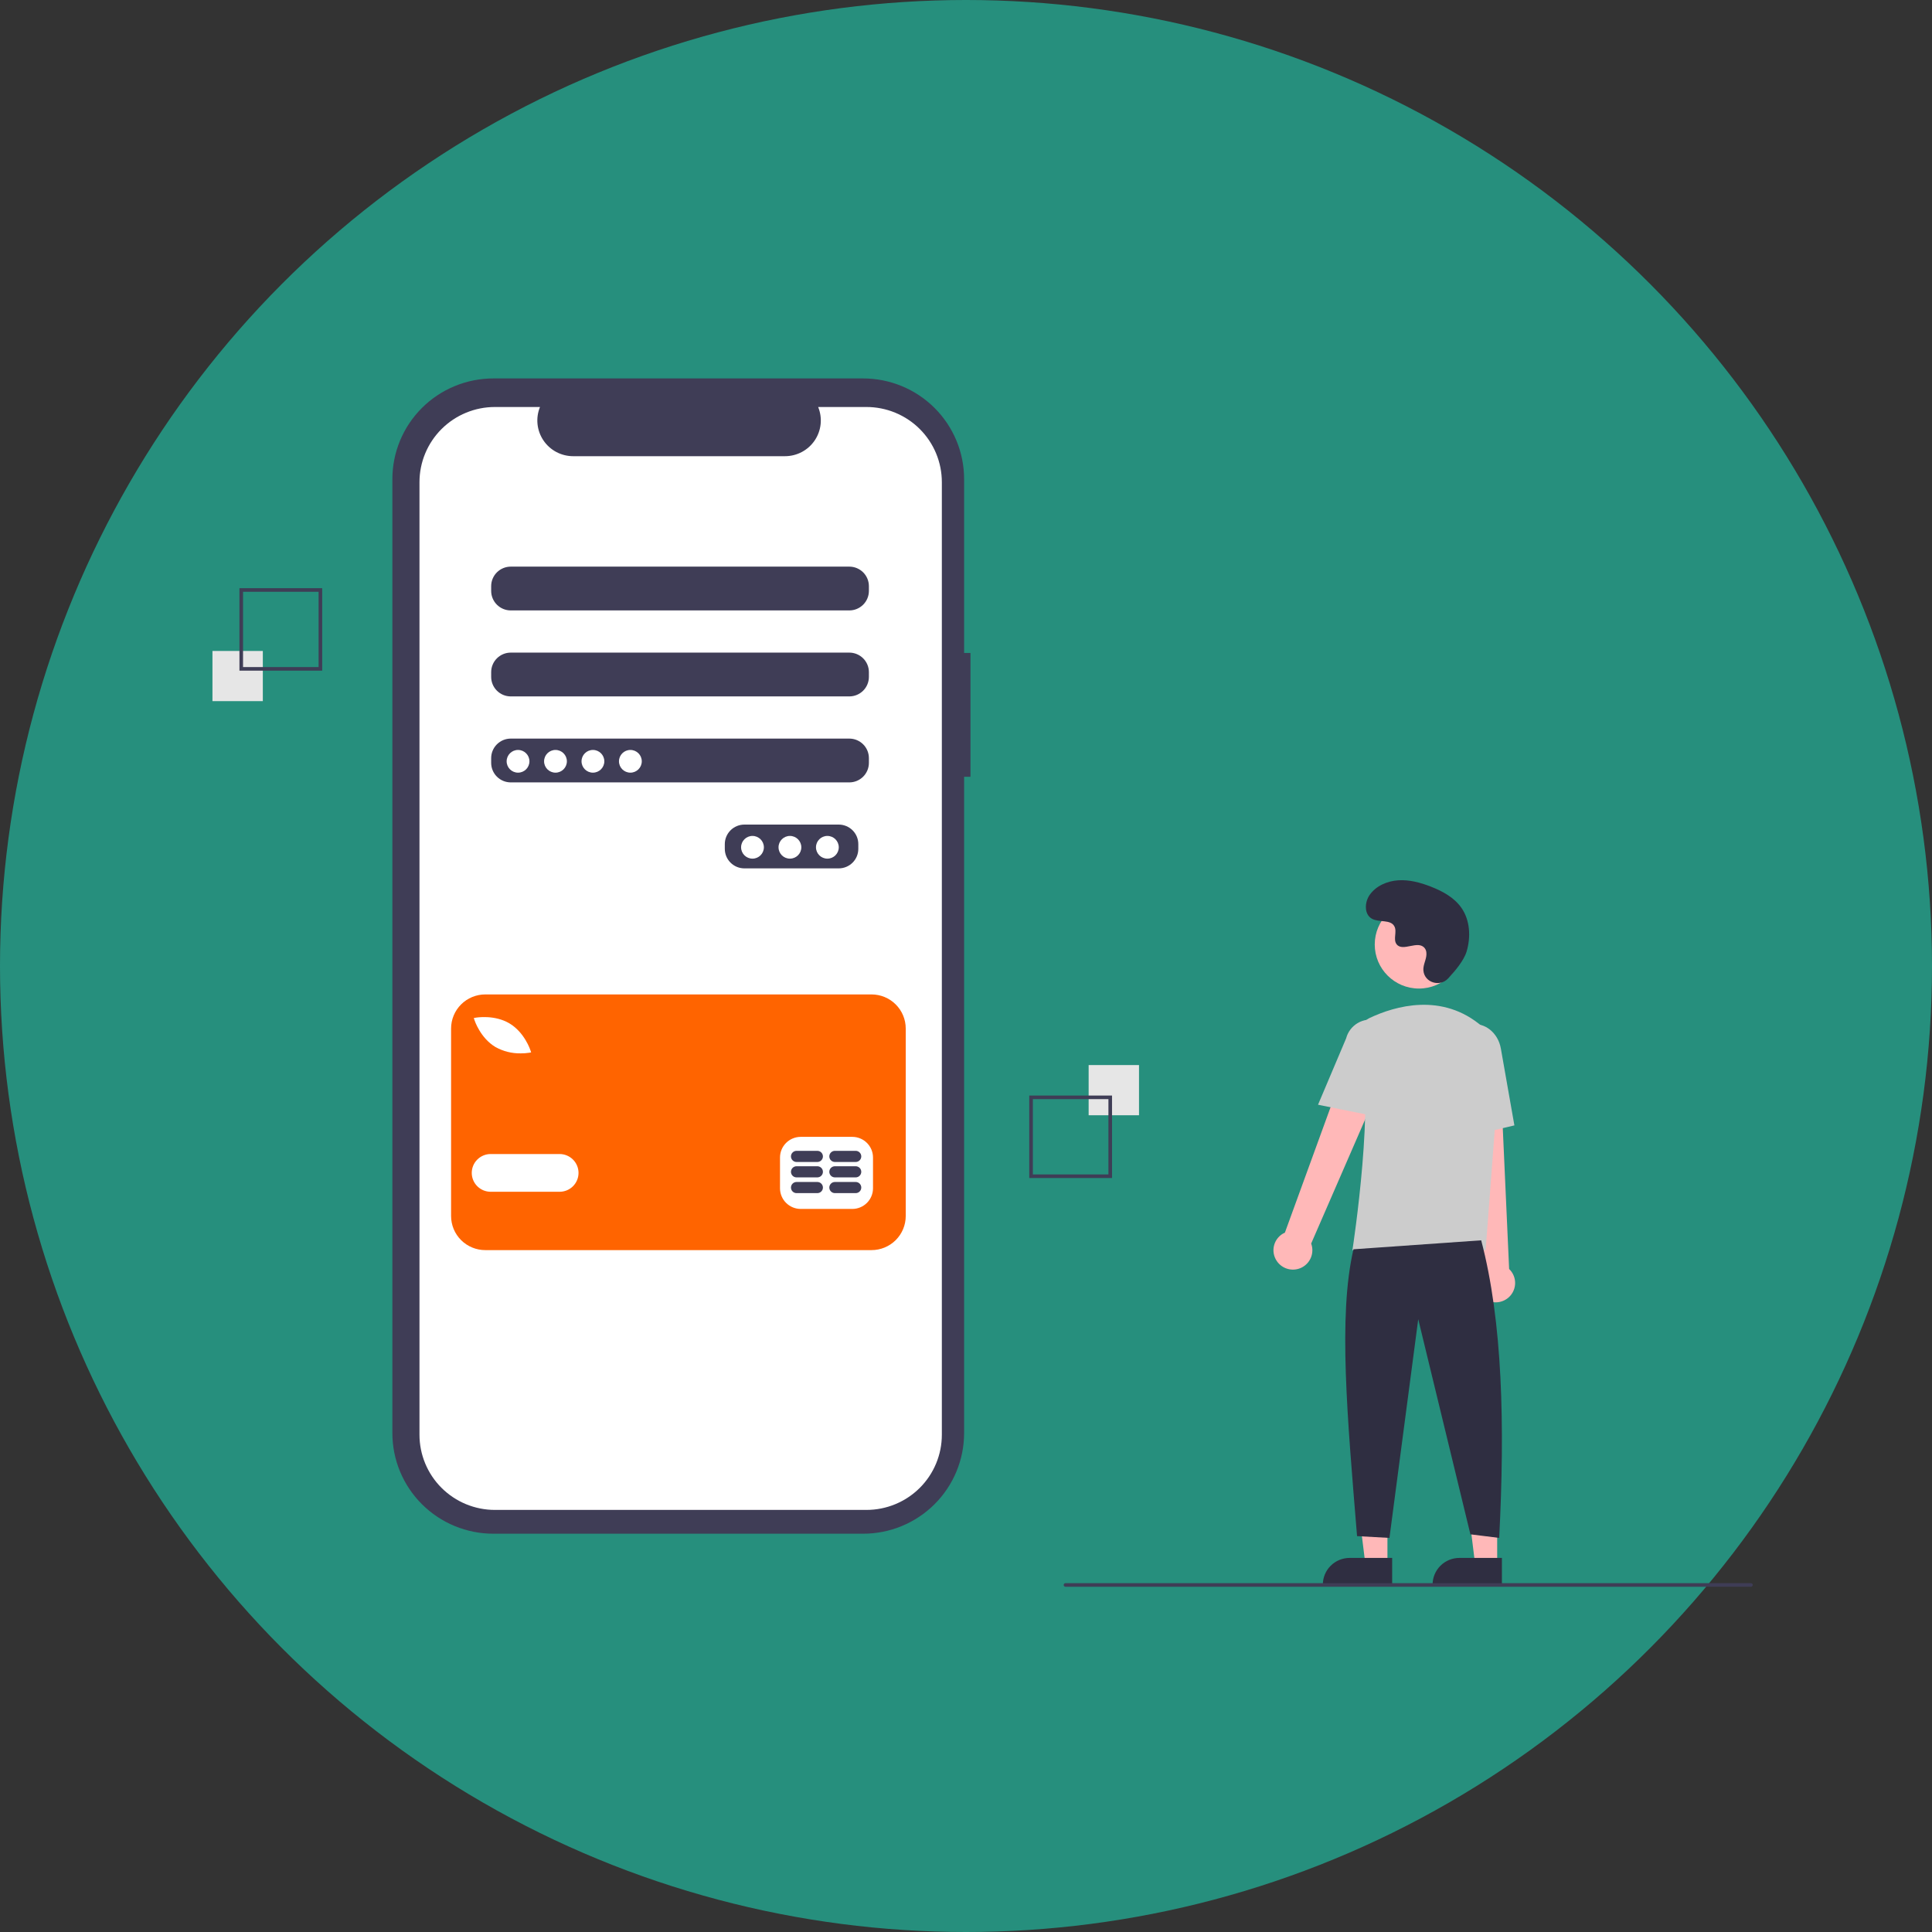 <svg width="291" height="291" viewBox="0 0 291 291" fill="none" xmlns="http://www.w3.org/2000/svg">
<rect x="0" y="0" width="291" height="291" fill="#333333" stroke="none"/>
<circle cx="145.5" cy="145.5" r="145.5" fill="#268F7D"/>
<g clip-path="url(#clip0_2_1266)">
<path d="M146.174 98.351H145.215V72.159C145.215 68.139 143.612 64.283 140.759 61.44C137.906 58.597 134.037 57 130.002 57H74.313C72.316 57 70.337 57.392 68.492 58.154C66.646 58.916 64.969 60.032 63.556 61.44C62.143 62.848 61.023 64.519 60.258 66.358C59.494 68.197 59.1 70.168 59.1 72.159V215.851C59.1 217.841 59.494 219.813 60.258 221.652C61.023 223.491 62.143 225.162 63.556 226.57C64.969 227.978 66.646 229.094 68.491 229.856C70.337 230.618 72.315 231.01 74.313 231.01H130.002C132 231.01 133.978 230.618 135.824 229.856C137.669 229.094 139.346 227.978 140.759 226.57C142.172 225.162 143.292 223.491 144.057 221.652C144.821 219.813 145.215 217.842 145.215 215.851V116.995H146.174V98.351Z" fill="#3F3D56"/>
<path d="M130.501 61.303H123.232C123.566 62.119 123.694 63.005 123.604 63.883C123.513 64.76 123.208 65.602 122.714 66.334C122.22 67.066 121.553 67.666 120.772 68.081C119.991 68.495 119.12 68.712 118.235 68.712H86.331C85.446 68.712 84.575 68.495 83.793 68.081C83.012 67.666 82.346 67.066 81.852 66.334C81.358 65.602 81.053 64.76 80.962 63.883C80.872 63.005 80.999 62.119 81.334 61.303H74.544C71.531 61.303 68.641 62.495 66.511 64.618C64.38 66.741 63.183 69.621 63.183 72.623V216.104C63.183 217.591 63.477 219.063 64.048 220.436C64.619 221.81 65.456 223.058 66.511 224.109C67.566 225.16 68.818 225.994 70.197 226.563C71.575 227.132 73.052 227.425 74.544 227.425H130.501C133.514 227.425 136.404 226.232 138.535 224.109C140.665 221.986 141.862 219.106 141.862 216.104V72.623C141.862 71.137 141.568 69.665 140.997 68.291C140.426 66.918 139.59 65.669 138.535 64.618C137.48 63.567 136.227 62.733 134.849 62.164C133.47 61.595 131.993 61.303 130.501 61.303ZM129.28 127.864C129.278 128.641 128.967 129.386 128.415 129.935C127.864 130.484 127.117 130.794 126.337 130.796H112.114C111.334 130.794 110.587 130.484 110.036 129.935C109.484 129.386 109.174 128.641 109.171 127.864V127.131C109.174 126.354 109.484 125.61 110.036 125.06C110.587 124.511 111.334 124.201 112.114 124.199H126.337C127.117 124.201 127.864 124.511 128.415 125.06C128.967 125.61 129.278 126.354 129.28 127.131V127.864ZM130.874 114.913C130.872 115.69 130.561 116.435 130.009 116.984C129.458 117.533 128.711 117.843 127.931 117.845H76.924C76.144 117.843 75.397 117.533 74.846 116.984C74.294 116.435 73.983 115.69 73.981 114.913V114.18C73.983 113.403 74.294 112.658 74.846 112.109C75.397 111.56 76.144 111.25 76.924 111.248H127.931C128.711 111.25 129.458 111.56 130.009 112.109C130.561 112.658 130.872 113.403 130.874 114.18V114.913ZM130.874 101.962C130.872 102.739 130.561 103.484 130.009 104.033C129.458 104.582 128.711 104.892 127.931 104.894H76.924C76.144 104.892 75.397 104.582 74.846 104.033C74.294 103.484 73.983 102.739 73.981 101.962V101.229C73.983 100.452 74.294 99.707 74.846 99.158C75.397 98.609 76.144 98.299 76.924 98.297H127.931C128.711 98.299 129.458 98.609 130.009 99.158C130.561 99.707 130.872 100.452 130.874 101.229V101.962ZM130.874 89.011C130.872 89.788 130.561 90.533 130.009 91.082C129.458 91.631 128.711 91.941 127.931 91.943H76.924C76.144 91.941 75.397 91.631 74.846 91.082C74.294 90.533 73.983 89.788 73.981 89.011V88.278C73.983 87.501 74.294 86.756 74.846 86.207C75.397 85.658 76.144 85.348 76.924 85.346H127.931C128.711 85.348 129.458 85.658 130.009 86.207C130.561 86.756 130.872 87.501 130.874 88.278V89.011Z" fill="white"/>
<path d="M78.027 116.379C78.975 116.379 79.744 115.613 79.744 114.669C79.744 113.724 78.975 112.958 78.027 112.958C77.079 112.958 76.311 113.724 76.311 114.669C76.311 115.613 77.079 116.379 78.027 116.379Z" fill="white"/>
<path d="M83.668 116.379C84.616 116.379 85.384 115.613 85.384 114.669C85.384 113.724 84.616 112.958 83.668 112.958C82.719 112.958 81.951 113.724 81.951 114.669C81.951 115.613 82.719 116.379 83.668 116.379Z" fill="white"/>
<path d="M89.308 116.379C90.256 116.379 91.024 115.613 91.024 114.669C91.024 113.724 90.256 112.958 89.308 112.958C88.36 112.958 87.591 113.724 87.591 114.669C87.591 115.613 88.36 116.379 89.308 116.379Z" fill="white"/>
<path d="M94.948 116.379C95.896 116.379 96.665 115.613 96.665 114.669C96.665 113.724 95.896 112.958 94.948 112.958C94 112.958 93.231 113.724 93.231 114.669C93.231 115.613 94 116.379 94.948 116.379Z" fill="white"/>
<path d="M113.34 129.33C114.288 129.33 115.057 128.564 115.057 127.62C115.057 126.675 114.288 125.909 113.34 125.909C112.392 125.909 111.624 126.675 111.624 127.62C111.624 128.564 112.392 129.33 113.34 129.33Z" fill="white"/>
<path d="M118.98 129.33C119.928 129.33 120.697 128.564 120.697 127.62C120.697 126.675 119.928 125.909 118.98 125.909C118.032 125.909 117.264 126.675 117.264 127.62C117.264 128.564 118.032 129.33 118.98 129.33Z" fill="white"/>
<path d="M124.621 129.33C125.569 129.33 126.337 128.564 126.337 127.62C126.337 126.675 125.569 125.909 124.621 125.909C123.673 125.909 122.904 126.675 122.904 127.62C122.904 128.564 123.673 129.33 124.621 129.33Z" fill="white"/>
<path d="M131.268 149.782H73.096C71.729 149.782 70.419 150.323 69.452 151.286C68.486 152.249 67.943 153.555 67.943 154.917V183.16C67.943 184.521 68.486 185.828 69.452 186.791C70.419 187.753 71.729 188.294 73.096 188.294H131.268C132.635 188.294 133.946 187.753 134.912 186.791C135.879 185.828 136.422 184.522 136.422 183.16V154.917C136.422 153.555 135.879 152.249 134.912 151.286C133.946 150.323 132.635 149.782 131.268 149.782ZM71.657 153.285C71.772 153.264 74.496 152.803 76.751 154.155C79.007 155.507 79.873 158.122 79.909 158.232L80 158.514L79.707 158.566C79.29 158.631 78.868 158.662 78.445 158.659C77.104 158.684 75.781 158.352 74.613 157.696C72.357 156.344 71.491 153.729 71.455 153.619L71.364 153.337L71.657 153.285ZM84.284 179.506H73.909C73.152 179.506 72.427 179.207 71.891 178.674C71.356 178.141 71.056 177.417 71.056 176.663C71.056 175.909 71.356 175.186 71.891 174.653C72.427 174.12 73.152 173.82 73.909 173.82H84.284C85.041 173.82 85.767 174.12 86.302 174.653C86.837 175.186 87.138 175.909 87.138 176.663C87.138 177.417 86.837 178.141 86.302 178.674C85.767 179.207 85.041 179.506 84.284 179.506ZM131.493 178.99C131.491 179.811 131.162 180.599 130.579 181.18C129.996 181.761 129.205 182.089 128.38 182.091H120.599C119.774 182.089 118.984 181.761 118.401 181.18C117.817 180.599 117.489 179.811 117.486 178.99V174.337C117.489 173.515 117.817 172.728 118.401 172.147C118.984 171.565 119.774 171.238 120.599 171.235H128.38C129.205 171.238 129.996 171.565 130.579 172.147C131.162 172.728 131.491 173.515 131.493 174.337L131.493 178.99Z" fill="#FF6400"/>
<path d="M123.108 178.031H119.979C119.756 178.031 119.541 178.119 119.383 178.277C119.225 178.434 119.137 178.648 119.137 178.87C119.137 179.093 119.225 179.306 119.383 179.464C119.541 179.621 119.756 179.71 119.979 179.71H123.108C123.331 179.71 123.545 179.621 123.703 179.464C123.861 179.306 123.95 179.093 123.95 178.87C123.95 178.648 123.861 178.434 123.703 178.277C123.545 178.119 123.331 178.031 123.108 178.031Z" fill="#3F3D56"/>
<path d="M128.884 178.031H125.755C125.532 178.031 125.318 178.119 125.16 178.277C125.002 178.434 124.913 178.648 124.913 178.87C124.913 179.093 125.002 179.306 125.16 179.464C125.318 179.621 125.532 179.71 125.755 179.71H128.884C129.107 179.71 129.322 179.621 129.48 179.464C129.638 179.306 129.726 179.093 129.726 178.87C129.726 178.648 129.638 178.434 129.48 178.277C129.322 178.119 129.107 178.031 128.884 178.031Z" fill="#3F3D56"/>
<path d="M123.107 175.661H119.979C119.755 175.661 119.541 175.75 119.383 175.907C119.225 176.065 119.136 176.278 119.136 176.501C119.136 176.723 119.225 176.937 119.383 177.094C119.541 177.252 119.755 177.34 119.979 177.34H123.107C123.331 177.34 123.545 177.252 123.703 177.094C123.861 176.937 123.95 176.723 123.95 176.501C123.95 176.278 123.861 176.065 123.703 175.907C123.545 175.75 123.331 175.661 123.107 175.661Z" fill="#3F3D56"/>
<path d="M128.884 175.661H125.755C125.531 175.661 125.317 175.75 125.159 175.907C125.001 176.065 124.912 176.278 124.912 176.501C124.912 176.723 125.001 176.937 125.159 177.094C125.317 177.252 125.531 177.34 125.755 177.34H128.884C129.107 177.34 129.321 177.252 129.479 177.094C129.637 176.937 129.726 176.723 129.726 176.501C129.726 176.278 129.637 176.065 129.479 175.907C129.321 175.75 129.107 175.661 128.884 175.661Z" fill="#3F3D56"/>
<path d="M123.107 173.34H119.979C119.755 173.34 119.541 173.428 119.383 173.586C119.225 173.743 119.136 173.957 119.136 174.179C119.136 174.402 119.225 174.615 119.383 174.773C119.541 174.93 119.755 175.019 119.979 175.019H123.107C123.331 175.019 123.545 174.93 123.703 174.773C123.861 174.615 123.95 174.402 123.95 174.179C123.95 173.957 123.861 173.743 123.703 173.586C123.545 173.428 123.331 173.34 123.107 173.34Z" fill="#3F3D56"/>
<path d="M128.884 173.34H125.755C125.531 173.34 125.317 173.428 125.159 173.586C125.001 173.743 124.912 173.957 124.912 174.179C124.912 174.402 125.001 174.615 125.159 174.773C125.317 174.93 125.531 175.019 125.755 175.019H128.884C129.107 175.019 129.321 174.93 129.479 174.773C129.637 174.615 129.726 174.402 129.726 174.179C129.726 173.957 129.637 173.743 129.479 173.586C129.321 173.428 129.107 173.34 128.884 173.34Z" fill="#3F3D56"/>
<path d="M171.56 160.421H163.972V167.982H171.56V160.421Z" fill="#E6E6E6"/>
<path d="M155.029 165.012H167.495V177.433H155.029V165.012ZM166.953 165.552H155.571V176.893H166.953V165.552Z" fill="#3F3D56"/>
<path d="M39.588 98.044H32V105.605H39.588V98.044Z" fill="#E6E6E6"/>
<path d="M48.53 101.015H36.065V88.594H48.53V101.015ZM36.607 100.475H47.988V89.134H36.607V100.475Z" fill="#3F3D56"/>
<path d="M208.977 235.602H205.655L204.074 222.833H208.977L208.977 235.602Z" fill="#FFB8B8"/>
<path d="M203.282 234.656H209.689V238.676H199.247C199.247 237.61 199.672 236.588 200.429 235.834C201.186 235.08 202.212 234.656 203.282 234.656Z" fill="#2F2E41"/>
<path d="M225.507 235.602H222.185L220.605 222.833H225.508L225.507 235.602Z" fill="#FFB8B8"/>
<path d="M219.812 234.656H226.219V238.676H215.778C215.778 237.61 216.203 236.588 216.959 235.834C217.716 235.08 218.742 234.656 219.812 234.656Z" fill="#2F2E41"/>
<path d="M192.311 189.937C192.072 189.586 191.913 189.187 191.845 188.768C191.778 188.349 191.803 187.921 191.92 187.513C192.036 187.105 192.241 186.728 192.52 186.407C192.799 186.087 193.144 185.831 193.533 185.659L204.827 154.641L210.384 157.663L197.489 187.304C197.737 187.974 197.73 188.712 197.469 189.377C197.208 190.041 196.711 190.588 196.073 190.912C195.435 191.237 194.699 191.317 194.006 191.137C193.313 190.957 192.709 190.53 192.311 189.937Z" fill="#FFB8B8"/>
<path d="M223.81 195.765C223.441 195.554 223.123 195.265 222.878 194.918C222.633 194.571 222.467 194.175 222.392 193.758C222.318 193.34 222.336 192.911 222.445 192.502C222.555 192.092 222.753 191.711 223.026 191.386L219.528 158.575L225.852 158.863L227.306 191.137C227.824 191.63 228.142 192.296 228.2 193.008C228.258 193.719 228.052 194.427 227.621 194.998C227.19 195.568 226.564 195.962 225.862 196.103C225.16 196.244 224.43 196.124 223.81 195.765Z" fill="#FFB8B8"/>
<path d="M213.721 148.896C217.397 148.896 220.377 145.926 220.377 142.264C220.377 138.601 217.397 135.631 213.721 135.631C210.045 135.631 207.065 138.601 207.065 142.264C207.065 145.926 210.045 148.896 213.721 148.896Z" fill="#FFB8B8"/>
<path d="M223.768 188.303H203.702L203.726 188.147C203.762 187.914 207.302 164.806 204.691 157.246C204.429 156.503 204.452 155.69 204.756 154.963C205.06 154.236 205.622 153.646 206.336 153.308C210.068 151.557 217.232 149.4 223.278 154.634C224.168 155.416 224.863 156.395 225.308 157.491C225.753 158.588 225.935 159.772 225.842 160.951L223.768 188.303Z" fill="#CCCCCC"/>
<path d="M207.556 168.221L198.522 166.395L202.756 156.396C203.01 155.427 203.638 154.598 204.504 154.091C205.37 153.584 206.402 153.439 207.375 153.689C208.348 153.94 209.181 154.564 209.692 155.425C210.203 156.287 210.351 157.315 210.102 158.285L207.556 168.221Z" fill="#CCCCCC"/>
<path d="M219.126 171.612L218.583 159.206C218.171 156.874 219.511 154.67 221.571 154.309C223.632 153.95 225.645 155.568 226.058 157.917L228.1 169.509L219.126 171.612Z" fill="#CCCCCC"/>
<path d="M223.1 186.817C226.329 199.07 226.681 214.649 225.81 231.642L221.474 231.102L213.616 198.699L209.28 231.642L204.402 231.372C202.945 213.542 201.526 198.236 203.86 188.168L223.1 186.817Z" fill="#2F2E41"/>
<path d="M218.107 147.389C216.865 148.707 214.559 148 214.397 146.199C214.385 146.059 214.386 145.919 214.4 145.779C214.484 144.982 214.946 144.257 214.835 143.415C214.81 143.206 214.732 143.006 214.608 142.835C213.618 141.515 211.295 143.426 210.362 142.23C209.789 141.498 210.462 140.344 210.023 139.525C209.443 138.444 207.725 138.977 206.648 138.385C205.449 137.726 205.521 135.894 206.31 134.779C207.272 133.42 208.959 132.695 210.625 132.59C212.291 132.486 213.945 132.934 215.501 133.538C217.268 134.225 219.02 135.173 220.108 136.721C221.43 138.604 221.558 141.136 220.896 143.337C220.494 144.677 219.121 146.313 218.107 147.389Z" fill="#2F2E41"/>
<path d="M263.729 239H160.482C160.41 239 160.341 238.972 160.29 238.921C160.24 238.87 160.211 238.802 160.211 238.73C160.211 238.658 160.24 238.59 160.29 238.539C160.341 238.488 160.41 238.46 160.482 238.46H263.729C263.801 238.46 263.87 238.488 263.921 238.539C263.971 238.59 264 238.658 264 238.73C264 238.802 263.971 238.87 263.921 238.921C263.87 238.972 263.801 239 263.729 239Z" fill="#3F3D56"/>
</g>
<defs>
<clipPath id="clip0_2_1266">
<rect width="232" height="182" fill="white" transform="translate(32 57)"/>
</clipPath>
</defs>
</svg>
